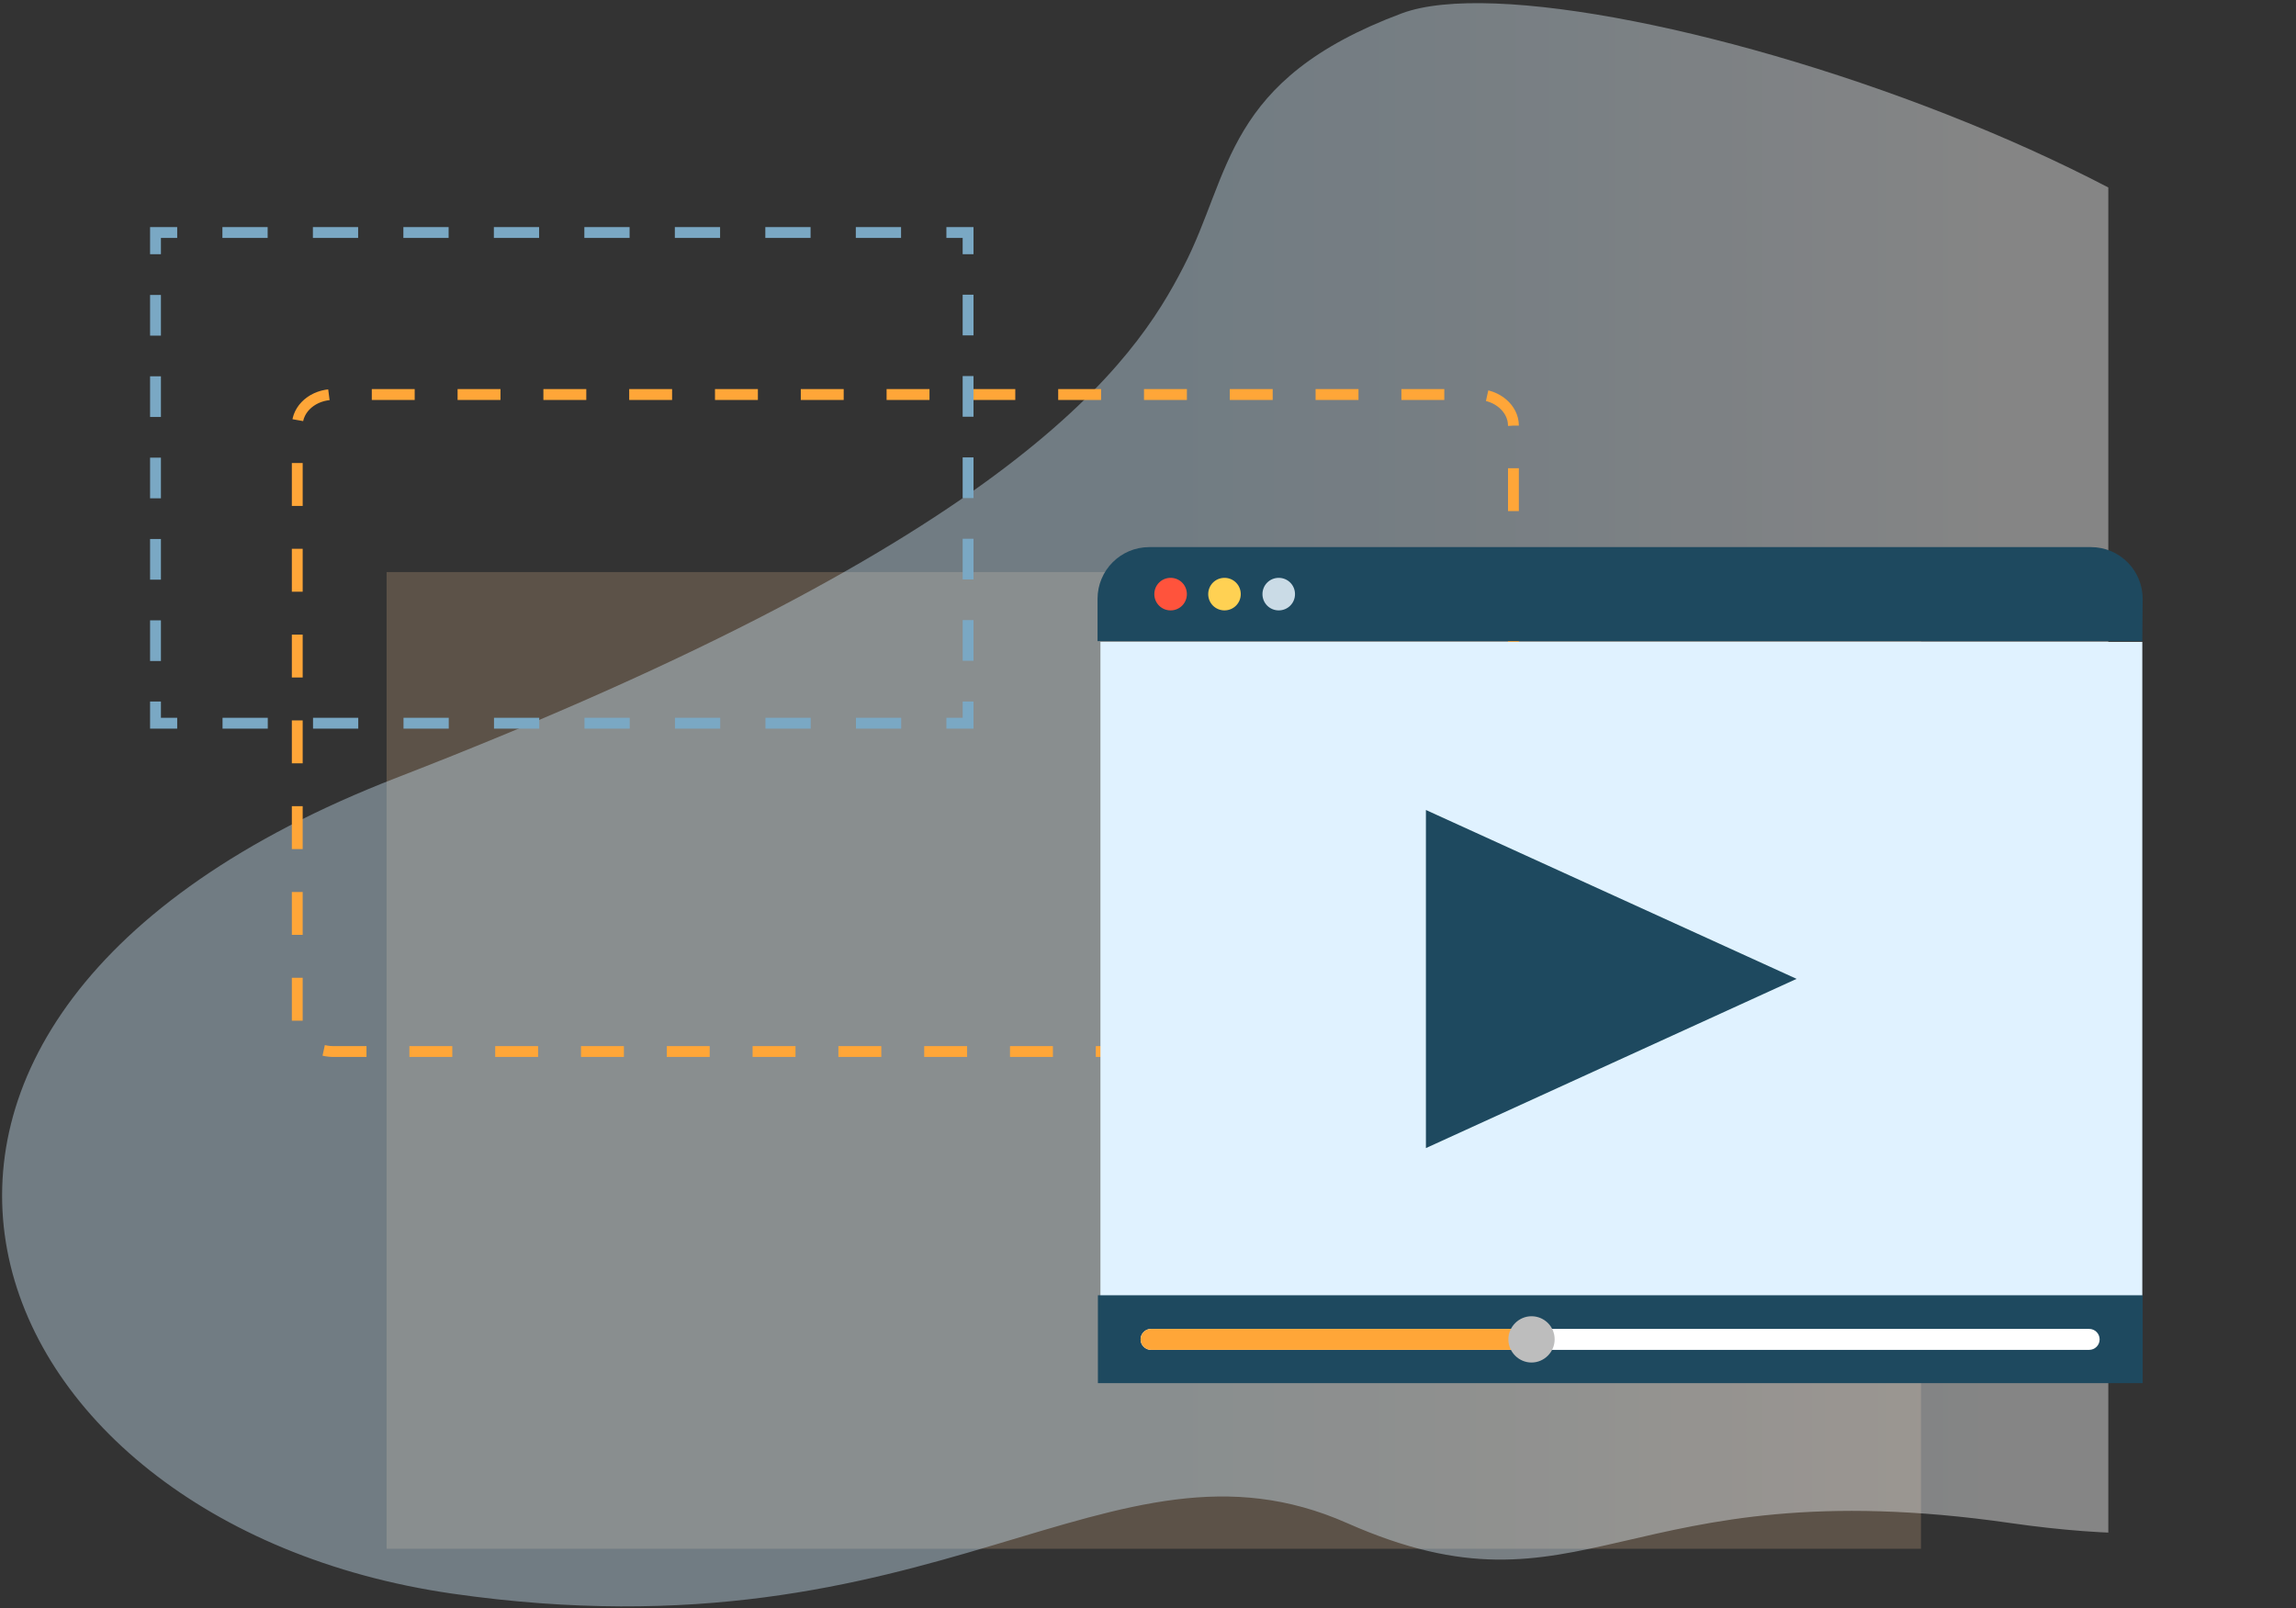 <?xml version="1.0" encoding="utf-8"?>
<!-- Generator: Adobe Illustrator 23.0.3, SVG Export Plug-In . SVG Version: 6.00 Build 0)  -->
<svg version="1.1" id="Layer_1" xmlns="http://www.w3.org/2000/svg" xmlns:xlink="http://www.w3.org/1999/xlink" x="0px" y="0px"
	 viewBox="0 0 634.9 444.8" style="enable-background:new 0 0 634.9 444.8;" xml:space="preserve">
<rect x="0" y="0" width="634.9" height="444.8" fill="#333333" stroke="none"/>
<style type="text/css">
	.st0{opacity:0.2;fill:#FFD19F;enable-background:new    ;}
	.st1{opacity:0.8;}
	.st2{opacity:0.5;clip-path:url(#SVGID_2_);fill:url(#SVGID_3_);enable-background:new    ;}
	.st3{fill:none;stroke:#FFA638;stroke-width:3;stroke-miterlimit:10;stroke-dasharray:11.863,11.863;}
	.st4{fill:none;stroke:#7AA8C4;stroke-width:3;stroke-miterlimit:10;}
	.st5{fill:none;stroke:#7AA8C4;stroke-width:3;stroke-miterlimit:10;stroke-dasharray:12.511,12.511;}
	.st6{fill:none;stroke:#7AA8C4;stroke-width:3;stroke-miterlimit:10;stroke-dasharray:11.248,11.248;}
	.st7{fill:#E0F2FF;}
	.st8{fill:#1E495F;}
	.st9{fill:#FF533C;}
	.st10{fill:#FFD153;}
	.st11{fill:#CADBE6;}
	.st12{fill:#FFFFFF;}
	.st13{fill:#FFA638;}
	.st14{fill:#BDBDBD;}
</style>
<g>
	<g>
		<rect x="106.9" y="158.2" class="st0" width="424.3" height="270.1"/>
		<g class="st1">
			<g>
				<g>
					<defs>
						<rect id="SVGID_1_" x="-60.8" y="-6.3" width="643.8" height="546.3"/>
					</defs>
					<clipPath id="SVGID_2_">
						<use xlink:href="#SVGID_1_"  style="overflow:visible;"/>
					</clipPath>
					
						<linearGradient id="SVGID_3_" gradientUnits="userSpaceOnUse" x1="-136.948" y1="3358.619" x2="551.725" y2="3358.619" gradientTransform="matrix(-1 0 0 -1 552.316 3581.133)">
						<stop  offset="0.194" style="stop-color:#FFFFFF"/>
						<stop  offset="0.392" style="stop-color:#DFF0FB"/>
						<stop  offset="0.538" style="stop-color:#CDE8F9"/>
					</linearGradient>
					<path class="st2" d="M556,421.2c-107.7-15.5-117.7,29.1-183.5,0S259.9,460.1,125,440.7C-9.9,421.2-63,282,109.6,215.1
						S313.8,99.9,327.2,73.9c13.5-26,11.2-51.8,60.4-70.2s277.9,56.2,271,128.7S780.7,453.5,556,421.2z"/>
				</g>
			</g>
		</g>
	</g>
	<g>
		<path class="st3" d="M418.5,117.7c0-4.7-4.5-8.6-10-8.6H92.2c-5.5,0-10,3.8-10,8.6v164.6c0,4.7,4.5,8.5,10,8.5h316.3
			c5.5,0,10-3.8,10-8.5L418.5,117.7L418.5,117.7z"/>
	</g>
	<g>
		<g>
			<polyline class="st4" points="267.7,194 267.7,200 261.7,200 			"/>
			<line class="st5" x1="249.2" y1="200" x2="55.3" y2="200"/>
			<polyline class="st4" points="49,200 43,200 43,194 			"/>
			<line class="st6" x1="43" y1="182.8" x2="43" y2="75.9"/>
			<polyline class="st4" points="43,70.3 43,64.3 49,64.3 			"/>
			<line class="st5" x1="61.5" y1="64.3" x2="255.5" y2="64.3"/>
			<polyline class="st4" points="261.7,64.3 267.7,64.3 267.7,70.3 			"/>
			<line class="st6" x1="267.7" y1="81.5" x2="267.7" y2="188.4"/>
		</g>
	</g>
</g>
<g>
	<rect x="304.3" y="177.5" class="st7" width="288.1" height="188.4"/>
	<path class="st8" d="M592.5,165.6c0-7.9-6.4-14.3-14.3-14.3H317.8c-7.9,0-14.3,6.4-14.3,14.3v11.7h288.9L592.5,165.6L592.5,165.6z"
		/>
	<path class="st9" d="M323.7,159.8c2.5,0,4.5,2,4.5,4.5c0,2.5-2,4.5-4.5,4.5c-2.5,0-4.5-2-4.5-4.5c0,0,0,0,0,0
		C319.2,161.8,321.2,159.8,323.7,159.8C323.7,159.8,323.7,159.8,323.7,159.8z"/>
	<path class="st10" d="M338.6,159.8c2.5,0,4.5,2,4.5,4.5c0,2.5-2,4.5-4.5,4.5c-2.5,0-4.5-2-4.5-4.5c0,0,0,0,0,0
		C334.1,161.8,336.1,159.8,338.6,159.8C338.6,159.8,338.6,159.8,338.6,159.8z"/>
	<path class="st11" d="M353.6,159.8c2.5,0,4.5,2,4.5,4.5c0,2.5-2,4.5-4.5,4.5c-2.5,0-4.5-2-4.5-4.5c0,0,0,0,0,0
		C349.1,161.8,351.1,159.8,353.6,159.8C353.5,159.8,353.6,159.8,353.6,159.8z"/>
	<polygon class="st8" points="394.3,224 394.3,317.5 496.8,270.7 	"/>
	<rect x="303.6" y="358.2" class="st8" width="288.9" height="24.3"/>
	<path class="st12" d="M577.7,367.5H318.3c-1.6,0-2.9,1.3-2.9,2.9c0,1.6,1.3,2.9,2.9,2.9h259.4c1.6,0,2.9-1.3,2.9-2.9
		S579.3,367.5,577.7,367.5C577.7,367.5,577.7,367.5,577.7,367.5z"/>
	<path class="st13" d="M318.3,367.5c-1.6,0-2.9,1.3-2.9,2.9c0,1.6,1.3,2.9,2.9,2.9h105.1v-5.8H318.3z"/>
	<path class="st14" d="M429.9,370.4c0,3.5-2.9,6.4-6.4,6.4s-6.4-2.9-6.4-6.4c0-3.5,2.9-6.4,6.4-6.4l0,0
		C427,364,429.9,366.8,429.9,370.4z"/>
</g>
</svg>
